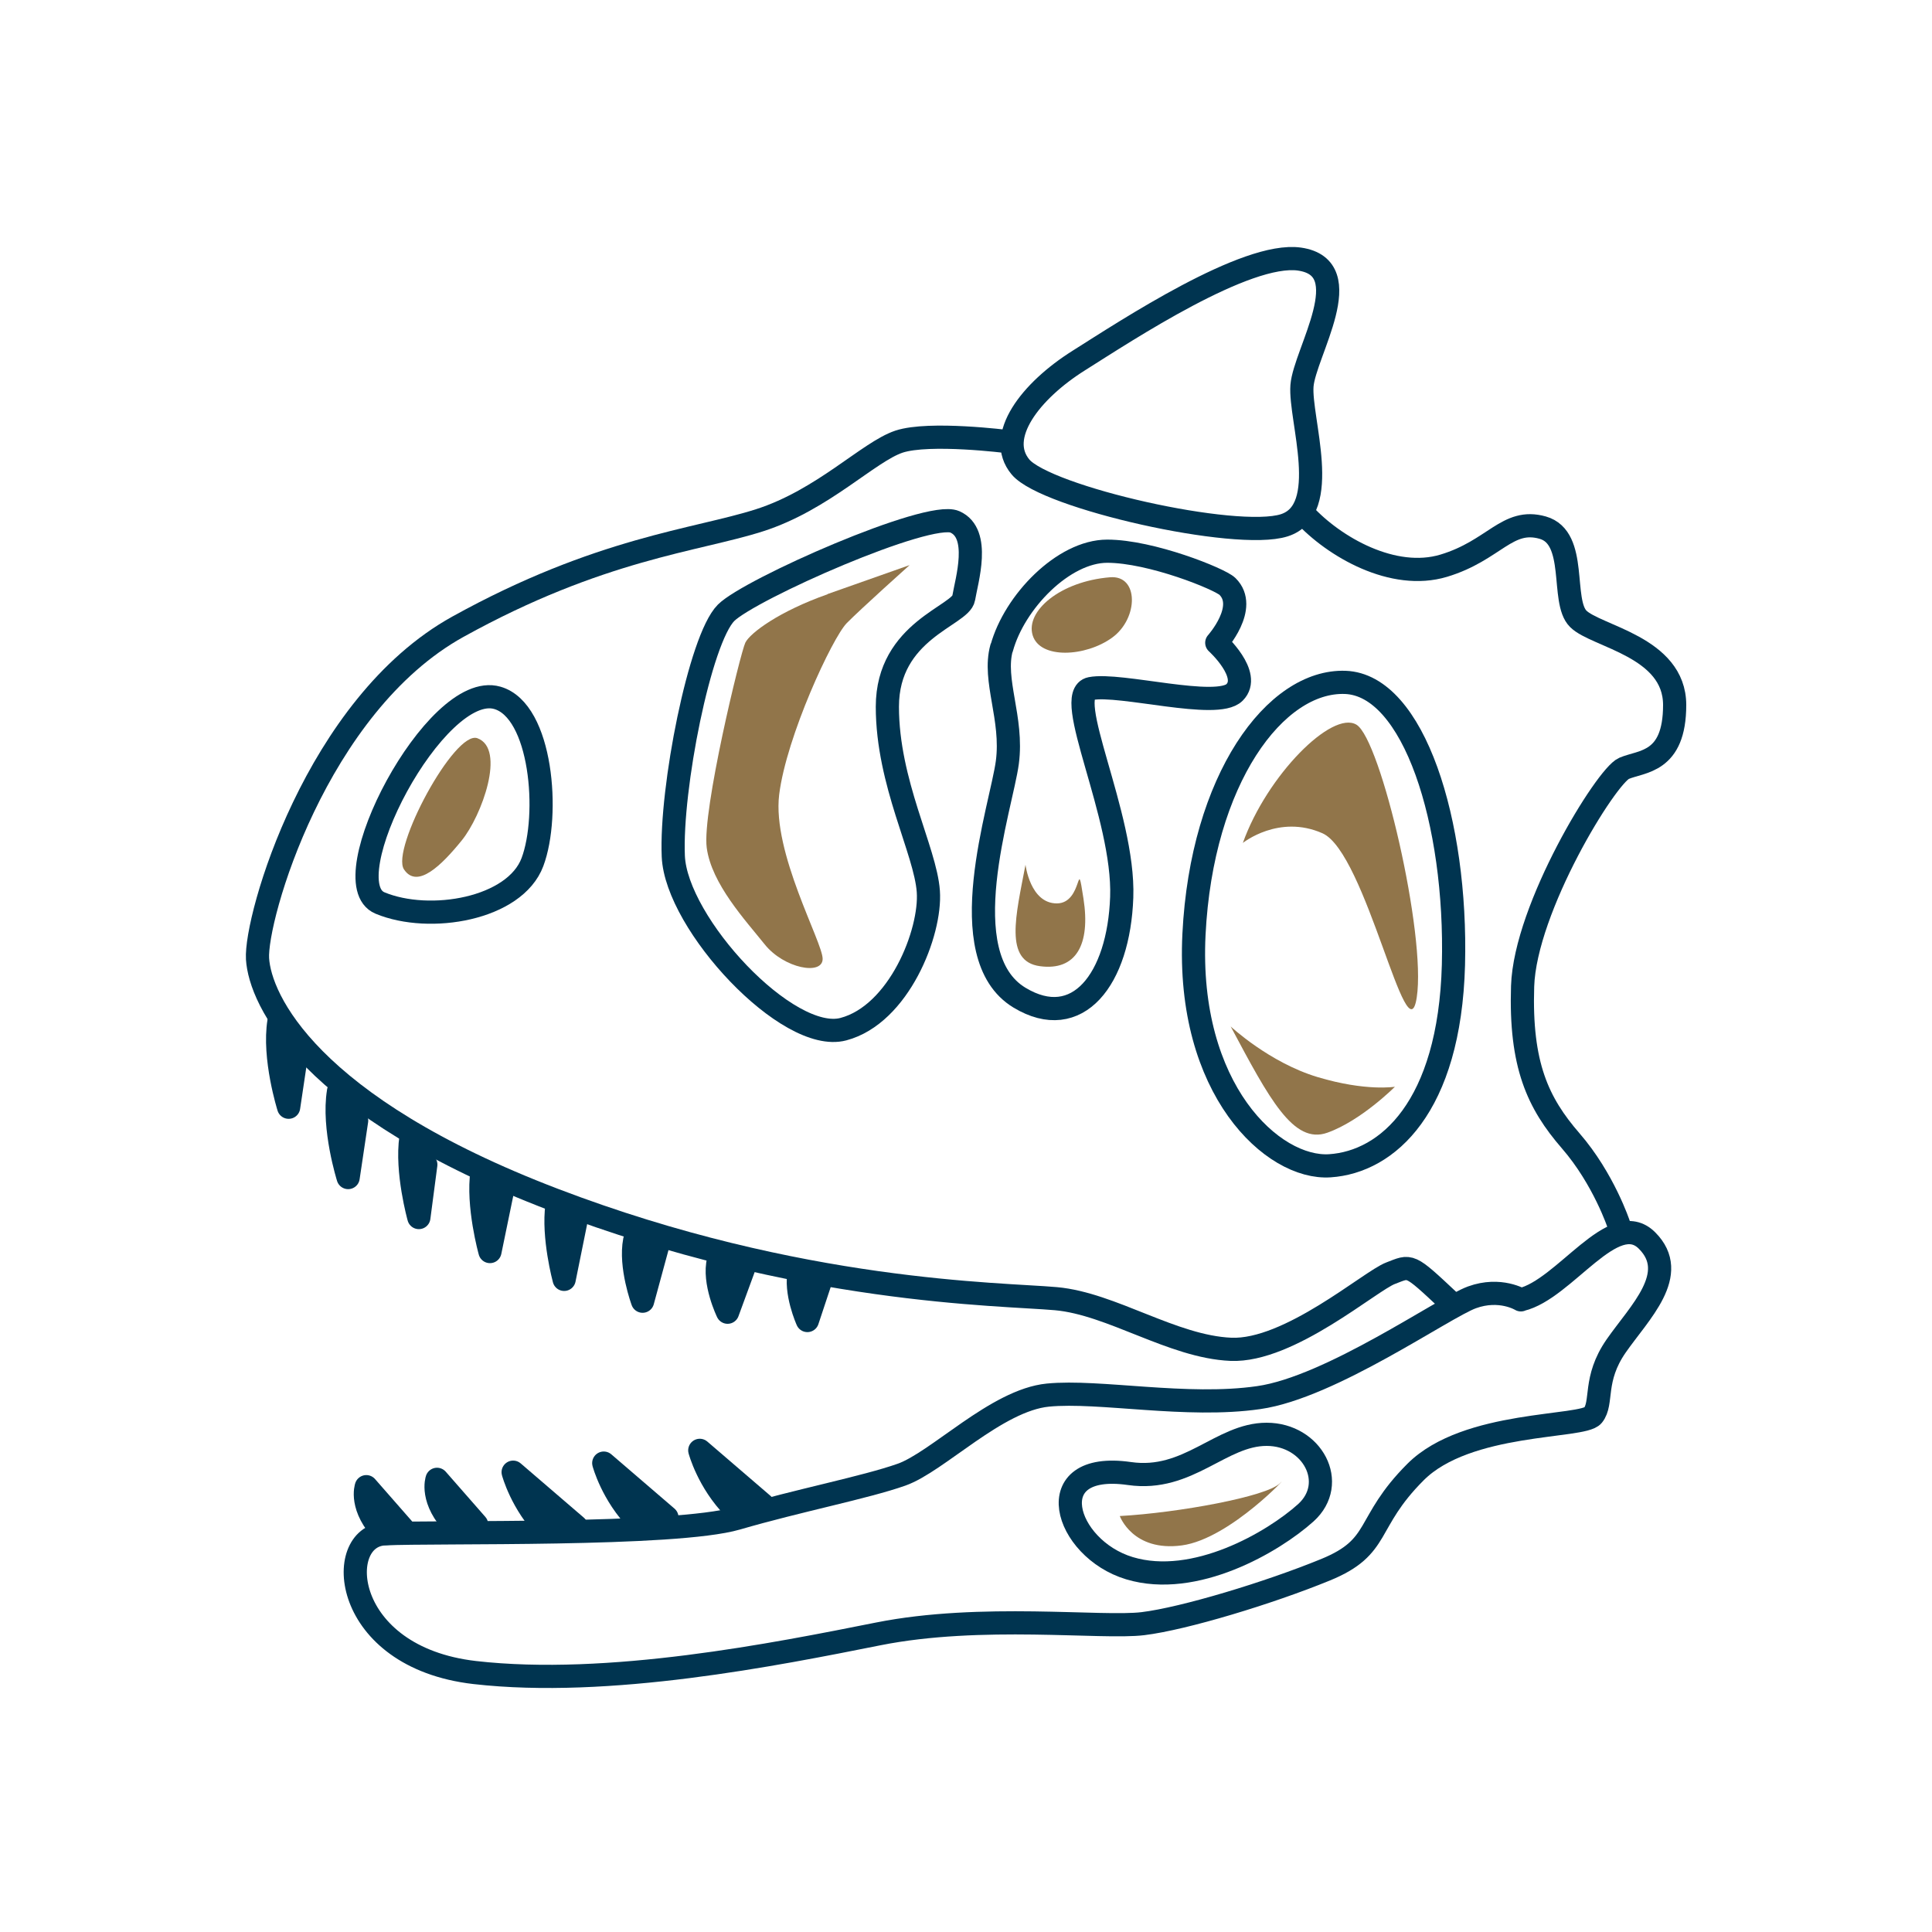 <?xml version="1.0" encoding="UTF-8"?><svg id="Layer_2" xmlns="http://www.w3.org/2000/svg" viewBox="0 0 100 100"><defs><style>.cls-1,.cls-2{fill:none;}.cls-1,.cls-3{stroke-width:0px;}.cls-2{stroke:#003450;stroke-linecap:round;stroke-linejoin:round;stroke-width:1.2px;}.cls-3{fill:#91754a;}</style></defs><g id="Layer_10"><path class="cls-3" d="M63.7,53.13c2,3.75,3.25,6.12,5,5.5s3.5-2.38,3.5-2.38c0,0-1.5.25-4-.5s-4.5-2.62-4.5-2.62Z"/><path class="cls-3" d="M64.33,43.63c1.25-3.5,4.62-6.88,5.88-6.12s3.62,10.88,3.12,14.12-2.62-7.5-4.88-8.5-4.12.5-4.12.5Z"/><path class="cls-3" d="M53.08,44.76c-.5,2.62-1.12,5,.75,5.25s2.62-1.12,2.25-3.5,0,.25-1.38.25-1.62-2-1.62-2Z"/><path class="cls-3" d="M57.45,29.88c-2.57.21-4.38,1.75-4,3s2.75,1.12,4.12.12,1.38-3.25-.12-3.12Z"/><path class="cls-3" d="M42.83,30.76c-2.5.88-4,2-4.25,2.5s-2.25,8.75-2,10.62,2,3.75,3,5,3,1.62,3,.75-2.62-5.5-2.25-8.5,2.75-8.12,3.5-8.88,3.25-3,3.25-3l-4.25,1.5Z"/><path class="cls-3" d="M24.71,38.21c-1.18-.43-4.49,5.75-3.8,6.79.69,1.04,1.96-.23,2.99-1.5s2.3-4.74.81-5.29Z"/><path class="cls-2" d="M14.44,52.86c-.31,1.88.5,4.45.5,4.45l.44-2.95-.94-1.51Z"/><path class="cls-2" d="M19.92,79.38c-1.34-1.36-.96-2.43-.96-2.43l2.05,2.34-1.09.09Z"/><path class="cls-2" d="M23.58,79c-1.34-1.36-.96-2.43-.96-2.43l2.05,2.34-1.09.09Z"/><path class="cls-2" d="M28.33,79.19c-1.34-1.36-1.77-2.99-1.77-2.99l3.27,2.81-1.5.19Z"/><path class="cls-2" d="M33.02,78.72c-1.34-1.36-1.77-2.99-1.77-2.99l3.27,2.81-1.5.19Z"/><path class="cls-2" d="M37.99,78.06c-1.34-1.36-1.77-2.99-1.77-2.99l3.27,2.81-1.5.19Z"/><path class="cls-2" d="M17.52,56.5c-.31,1.88.5,4.45.5,4.45l.44-2.95-.94-1.51Z"/><path class="cls-2" d="M21.27,58.88c-.26,1.75.41,4.14.41,4.14l.36-2.74-.77-1.4Z"/><path class="cls-2" d="M24.95,60.64c-.26,1.75.41,4.14.41,4.14l.75-3.64-1.16-.5Z"/><path class="cls-2" d="M28.83,62.39c-.23,1.62.37,3.83.37,3.83l.68-3.36-1.04-.46Z"/><path class="cls-2" d="M32.85,64.21c-.26,1.33.41,3.14.41,3.14l.75-2.76-1.16-.38Z"/><path class="cls-2" d="M37.19,65.22c-.29,1.14.47,2.7.47,2.7l.87-2.37-1.34-.33Z"/><path class="cls-2" d="M41.38,65.78c-.26,1.09.41,2.57.41,2.57l.75-2.26-1.16-.31Z"/><path class="cls-2" d="M78.73,67.27c2.26-.53,4.79-4.79,6.52-3.06,1.73,1.73-.4,3.73-1.6,5.46-1.2,1.73-.67,2.93-1.2,3.59s-6.52.27-9.18,2.93-1.73,3.86-4.66,5.06-7.32,2.53-9.45,2.79-8.38-.53-13.7.53c-5.32,1.06-13.97,2.79-20.89,2-6.92-.8-7.32-7.05-4.66-7.18s15.03.13,18.23-.8c3.19-.93,6.65-1.6,8.52-2.26s4.92-3.86,7.58-4.12,7.18.67,10.91.13c3.73-.53,9.58-4.66,11.04-5.19s2.53.13,2.53.13Z"/><path class="cls-2" d="M58.46,76.27c3.05.44,4.73-2.03,7.1-2.03s3.72,2.53,2.03,4.06c-1.69,1.52-5.75,3.89-9.13,2.87s-4.73-5.58,0-4.9Z"/><path class="cls-3" d="M57.96,78.47c3.04-.17,7.6-1.01,8.28-1.69s-2.53,2.87-5.07,3.21-3.21-1.52-3.21-1.52Z"/><path class="cls-2" d="M69.63,35.32c3.55.13,5.79,7.24,5.6,14.62-.2,7.37-3.42,10.2-6.39,10.4-2.96.2-7.44-3.95-7.04-11.98.4-8.03,4.21-13.17,7.83-13.04Z"/><path class="cls-2" d="M51.85,33.54c.65-2.38,3.19-5.01,5.46-5.01s5.83,1.44,6.22,1.82c1.1,1.08-.55,2.92-.55,2.92,0,0,1.83,1.66.92,2.57s-5.92-.5-7.44-.2,1.75,6.55,1.6,10.8-2.29,7.01-5.29,5.2c-3.61-2.18-.93-9.9-.63-12.18s-.76-4.25-.3-5.92Z"/><path class="cls-2" d="M37.58,31.72c1.22-1.22,10.47-5.31,11.84-4.71s.61,3.04.46,3.95-3.95,1.67-3.95,5.62,1.97,7.44,2.12,9.56-1.52,6.37-4.4,7.13-8.65-5.46-8.8-8.95,1.37-11.23,2.73-12.6Z"/><path class="cls-2" d="M25.74,36.12c2.31.66,2.73,6.07,1.82,8.5s-5.31,3.19-7.89,2.12,2.88-11.54,6.07-10.62Z"/><path class="cls-2" d="M67.26,13.41c3.14.45.26,4.86.13,6.56-.13,1.71,1.57,6.43-.92,7.22s-12.33-1.44-13.65-3.02c-1.31-1.57.52-3.94,3.02-5.51,2.49-1.57,8.66-5.64,11.42-5.25Z"/><path class="cls-2" d="M67.48,26.6c1.57,1.71,4.63,3.47,7.25,2.68,2.62-.79,3.28-2.49,5.12-1.97s.92,3.81,1.84,4.72c.92.92,4.99,1.44,4.99,4.46s-1.71,2.89-2.62,3.28c-.92.39-5.12,7.22-5.25,11.28-.13,4.07.79,6.04,2.49,8,1.71,1.97,2.49,4.34,2.49,4.34"/><path class="cls-2" d="M75,67.34c-2.1-1.97-1.97-1.84-3.02-1.44-1.05.39-5.25,4.07-8.27,3.94-3.02-.13-6.17-2.36-9.05-2.62s-13.25-.26-25.98-5.12-15.22-10.37-15.35-12.47c-.13-2.1,3.02-13.12,10.37-17.19s12.33-4.46,15.61-5.51,5.64-3.54,7.22-4.07c1.57-.52,5.64,0,5.64,0"/><rect class="cls-1" width="100" height="100"/></g></svg>
